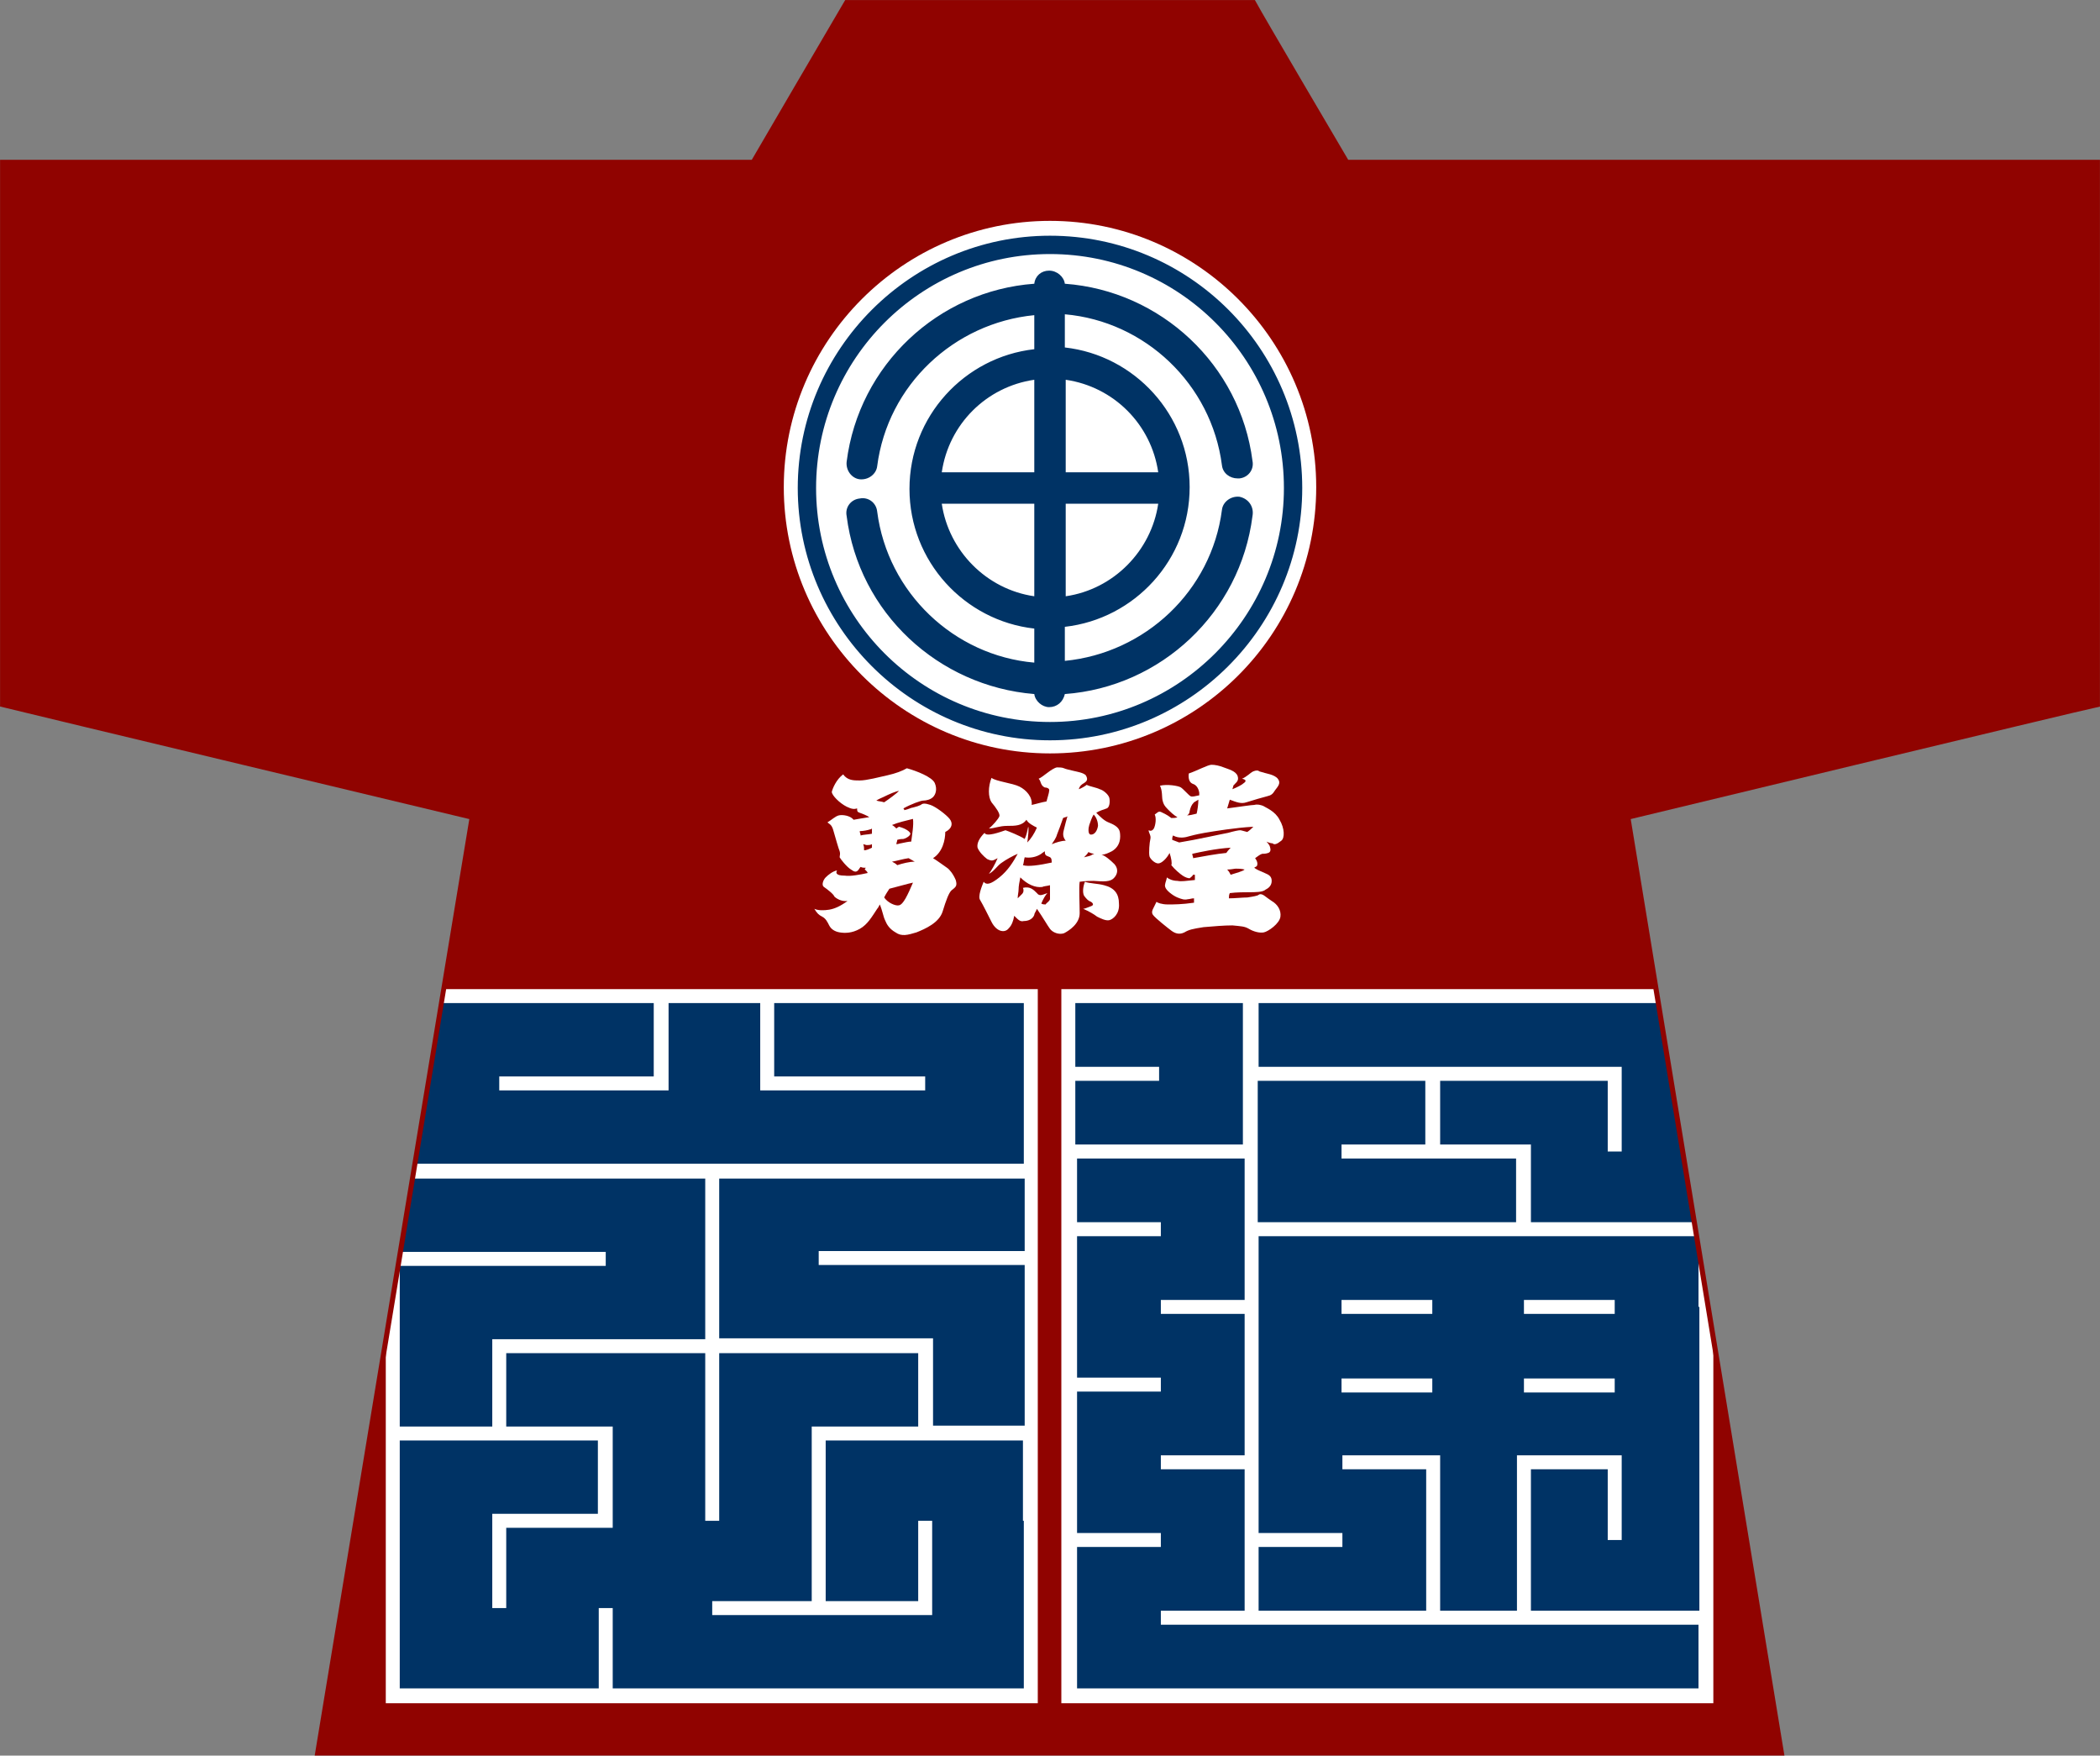 <?xml version="1.0" encoding="utf-8"?>
<!-- Generator: Adobe Illustrator 22.1.0, SVG Export Plug-In . SVG Version: 6.00 Build 0)  -->
<svg version="1.1" id="レイヤー_1" xmlns="http://www.w3.org/2000/svg" xmlns:xlink="http://www.w3.org/1999/xlink" x="0px"
	 y="0px" viewBox="0 0 240.6 201.1" style="enable-background:new 0 0 240.6 201.1;" xml:space="preserve">
<rect x="0" y="0" width="240.6" height="201.1" fill="#808080" stroke="none"/>
<style type="text/css">
	.st0{fill:#900300;}
	.st1{fill:#FFFFFF;}
	.st2{fill:#003365;}
	.st3{clip-path:url(#SVGID_2_);}
	.st4{fill-rule:evenodd;clip-rule:evenodd;fill:#FFFFFF;}
	.st5{fill:none;stroke:#900300;stroke-width:0.586;stroke-miterlimit:10;}
</style>
<g>
	<path class="st0" d="M141.8,0.3c0,0-43,0-44.8,0c-0.9,1.5-10.7,18.3-10.7,18.3s-82.8,0-86,0c0,3.1,0,59.6,0,62.1
		c2.4,0.6,53.8,12.9,53.8,12.9S37,197.1,36.4,200.8c3.8,0,164,0,167.7,0c-0.6-3.7-17.6-107.2-17.6-107.2s51.4-12.4,53.8-12.9
		c0-2.4,0-59,0-62.1c-3.2,0-86,0-86,0s-9.9-16.8-10.7-18.3C142.8,0.3,141.8,0.3,141.8,0.3z"/>
	<path class="st1" d="M120.3,86.3c-16.8,0-30.5-13.7-30.5-30.5c0-16.8,13.7-30.5,30.5-30.5c16.8,0,30.5,13.7,30.5,30.5
		C150.8,72.7,137.1,86.3,120.3,86.3z"/>
	<path class="st2" d="M120.3,27c-15.9,0-28.9,13-28.9,28.9c0,15.9,13,28.9,28.9,28.9c15.9,0,28.9-13,28.9-28.9
		C149.2,39.9,136.2,27,120.3,27z M120.3,82.7c-14.8,0-26.8-12-26.8-26.8c0-14.8,12-26.8,26.8-26.8s26.8,12,26.8,26.8
		C147.1,70.6,135.1,82.7,120.3,82.7z M142,56.9c-1-0.1-1.9,0.6-2,1.5c-1.2,9.3-8.8,16.4-18,17.3v-3.9c8-0.9,14.3-7.7,14.3-16
		c0-8.3-6.3-15.1-14.3-16V36c9.2,0.8,16.8,8,18,17.3c0.1,0.9,0.9,1.5,1.8,1.5c0.1,0,0.2,0,0.2,0c1-0.1,1.7-1,1.5-2
		C142.1,41.8,133,33.3,122,32.5c-0.1-0.8-0.9-1.5-1.8-1.5c-0.9,0-1.6,0.6-1.7,1.5c-11,0.8-20.1,9.3-21.5,20.4c-0.1,1,0.6,1.9,1.5,2
		c1,0.1,1.9-0.6,2-1.5c1.2-9.3,8.8-16.4,18-17.3v3.9c-8,0.9-14.3,7.7-14.3,16c0,8.3,6.3,15.1,14.3,16v3.9c-9.2-0.8-16.8-8-18-17.3
		c-0.1-1-1-1.7-2-1.5c-1,0.1-1.7,1-1.5,2c1.4,11.1,10.5,19.5,21.5,20.4c0.1,0.8,0.9,1.5,1.7,1.5c0.9,0,1.6-0.6,1.8-1.5
		c11-0.8,20.1-9.3,21.5-20.4C143.7,58,143,57.1,142,56.9z M122.1,68.3V57.7h10.6C131.9,63.1,127.6,67.5,122.1,68.3z M132.7,54.1
		h-10.6V43.5C127.6,44.3,131.9,48.6,132.7,54.1z M118.5,43.5v10.6h-10.6C108.7,48.6,113,44.3,118.5,43.5z M107.9,57.7h10.6v10.6
		C113,67.5,108.7,63.1,107.9,57.7z"/>
	<g>
		<defs>
			<path id="SVGID_1_" d="M141.8,0.3c0,0-43,0-44.8,0c-0.9,1.5-10.7,18.3-10.7,18.3s-82.8,0-86,0c0,3.1,0,59.6,0,62.1
				c2.4,0.6,53.8,12.9,53.8,12.9S37,197.1,36.4,200.8c3.8,0,164,0,167.7,0c-0.6-3.7-17.6-107.2-17.6-107.2s51.4-12.4,53.8-12.9
				c0-2.4,0-59,0-62.1c-3.2,0-86,0-86,0s-9.9-16.8-10.7-18.3C142.8,0.3,141.8,0.3,141.8,0.3z"/>
		</defs>
		<clipPath id="SVGID_2_">
			<use xlink:href="#SVGID_1_"  style="overflow:visible;"/>
		</clipPath>
		<g class="st3">
			<g>
				<polygon class="st1" points="185,113.3 174.6,113.3 164.2,113.3 153.7,113.3 144.1,113.3 142.4,113.3 132.8,113.3 121.6,113.3 
					121.6,122.2 121.6,123.8 121.6,131.1 121.6,132.7 121.6,140 121.6,141.6 121.6,149.7 121.6,157.8 121.6,159.5 121.6,167.5 
					121.6,175.6 121.6,177.3 121.6,185.4 121.6,195.1 132.8,195.1 143.3,195.1 153.7,195.1 164.2,195.1 174.6,195.1 185,195.1 
					196.3,195.1 196.3,186.2 196.3,184.5 196.3,176.4 196.3,167.5 196.3,158.6 196.3,149.7 196.3,141.6 196.3,140 196.3,131.9 
					196.3,123 196.3,113.3 				"/>
				<polygon class="st1" points="105.9,113.3 93.8,113.3 88.7,113.3 87.1,113.3 76.5,113.3 74.9,113.3 57.2,113.3 44.2,113.3 
					44.2,124.1 44.2,133.3 44.2,135 44.2,143.3 44.2,145 44.2,154.2 44.2,163.4 44.2,165 44.2,174.2 44.2,184.2 44.2,195.1 
					57.2,195.1 68.6,195.1 70.2,195.1 81.6,195.1 93.8,195.1 105.9,195.1 118.9,195.1 118.9,184.2 118.9,174.2 118.9,165 
					118.9,163.4 118.9,154.2 118.9,145 118.9,143.3 118.9,135 118.9,133.3 118.9,124.1 118.9,113.3 				"/>
			</g>
			<g>
				<path class="st2" d="M163.3,131.1h-9.6v1.6h9.6h0.8h0.8h8.8v7.3h-9.6h-10.4h-9.6v-7.3v-0.8v-0.8v-7.3h9.6h9.6V131.1z
					 M123.2,123.8h9.6v-1.6h-9.6v-7.3h9.6h9.6v7.3v0.8v0.8v7.3h-9.6h-9.6V123.8z M194.7,193.4H185h-10.4h-10.4h-10.4h-10.4h-10.4
					h-9.6v-8.1v-8.1h9.6v-1.6h-9.6v-8.1v-8.1h9.6v-1.6h-9.6v-8.1v-8.1h9.6V140h-9.6v-7.3h9.6h9.6v7.3v0.8v0.8v7.3h-9.6v1.6h9.6v8.1
					v8.1h-9.6v1.6h9.6v7.3v0.8v0.8v7.3h-9.6v1.6h9.6h0.8h0.8h9.6h9.6h0.8h0.8h8.8h0.8h0.8h9.6h9.6V193.4z M194.7,149.7v8.9v8.9v8.9
					v8.1H185h-9.6v-8.1v-8.1h8.8v8.1h1.6v-8.9v-0.8H185h-10.4h-0.8v0.8v8.9v8.1H165v-8.1v-8.9v-0.8h-0.8h-10.4v1.6h9.6v8.1v8.1h-9.6
					h-9.6v-7.3h9.6v-1.6h-9.6v-7.3v-0.8v-0.8v-8.1v-8.1v-0.8v-0.8v-7.3h9.6h10.4h9.6h0.8h0.8h9.6h9.6V149.7z M194.7,131.9v8.1H185
					h-9.6v-8.1v-0.8h-0.8H165v-7.3h9.6h9.6v8.1h1.6V123v-0.8H185h-10.4H165h-0.8h-0.8h-9.6h-9.6v-7.3h9.6h10.4h10.4H185h9.6v8.1
					V131.9z M153.7,150.5h10.4v-1.6h-10.4V150.5z M174.6,150.5H185v-1.6h-10.4V150.5z M153.7,159.5h10.4v-1.6h-10.4V159.5z
					 M174.6,159.5H185v-1.6h-10.4V159.5z"/>
				<path class="st2" d="M45.8,154.2V145h11.4h12.2v-1.6H57.2H45.8V135h11.4h12.2h11.4v9.2v9.2H69.4H57.2h-0.8v0.8v9.2H45.8V154.2z
					 M117.3,174.2v10v9.2h-11.4H93.8H81.6H70.2v-9.2h-1.6v9.2H57.2H45.8v-9.2v-10V165h10.5h0.8H58h10.5v8.4H57.2h-0.8v0.8v10H58V175
					h11.4h0.8v-0.8v-10v-0.8h-0.8H58V155h11.4h11.4v9.2v10h1.6v-10V155h11.4h11.4v8.4H93.8h-0.8v0.8v10v9.2H81.6v1.6h11.4h0.8h0.8
					h11.4h0.8v-0.8v-10h-1.6v9.2H94.6v-9.2V165h10.5h0.8h0.8h10.5V174.2z M117.3,143.3h-11.4H93.8v1.6h12.2h11.4v9.2v9.2h-10.5v-9.2
					v-0.8h-0.8H93.8H82.4v-9.2V135h11.4h12.2h11.4V143.3z M117.3,124.1v9.2h-11.4H93.8H82.4h-0.8h-0.8H69.4H57.2H45.8v-9.2v-9.2
					h11.4h17.7v8.4h-5.5H57.2v1.6h12.2h7.2v-0.8v-9.2h10.5v10h18.9v-1.6H88.7v-8.4h5h12.2h11.4V124.1z"/>
			</g>
		</g>
	</g>
	<g>
		<path class="st4" d="M109.5,100.8c-0.3-0.7-0.7-1.2-1-1.4c-0.3-0.2-1.1-0.8-1.6-1.1c1.1-0.7,1.4-2.1,1.4-3c0.8-0.4,0.9-1,0.5-1.5
			c-0.4-0.5-1.6-1.4-2.2-1.6c-0.6-0.2-0.9-0.2-1.1,0c-0.2,0.1-0.5,0.2-0.9,0.3c-0.2,0-0.5,0.2-1,0.3c0-0.1,0-0.1-0.1-0.2
			c0.9-0.5,2-0.9,2.3-0.9c0.3,0,0.8-0.1,1.1-0.4c0.3-0.3,0.5-0.9,0.2-1.6c-0.3-0.7-2.1-1.4-3.2-1.7c-0.5,0.3-1.3,0.6-2.2,0.8
			c-0.9,0.2-2.4,0.6-3.2,0.6c-0.7,0-1.4,0-1.9-0.7c-0.8,0.6-1.2,1.6-1.3,2c0,0.4,0.9,1.3,1.7,1.7c0.6,0.3,0.9,0.3,1.2,0.2
			c0,0.3,0,0.4,0.3,0.5c0.3,0.1,0.8,0.3,1.1,0.5c-0.7,0.1-1.2,0.2-1.8,0.3c-0.4-0.5-1.3-0.6-1.7-0.5c-0.4,0.1-0.8,0.5-1.3,0.8
			c0.2,0.2,0.5,0.2,0.7,1c0.2,0.7,0.6,2.1,0.7,2.3c0.1,0.3,0,0.5,0,0.7c0.1,0.2,0.8,1.1,1.3,1.4c0.4,0.3,0.6,0.3,0.8,0.1
			c0.1-0.1,0.2-0.3,0.3-0.4c0.2,0.1,0.4,0.1,0.6,0.1c-0.2,0.2-0.1,0.2,0,0.3c0.1,0.1,0.2,0.2,0.2,0.3c-0.9,0.2-2,0.4-2.6,0.3
			c-0.6,0-0.8-0.1-0.9-0.2c-0.1-0.1-0.1-0.2,0-0.4c-0.5,0.1-1,0.5-1.3,0.8c-0.3,0.3-0.5,0.9-0.2,1.1c0.3,0.2,1.1,0.8,1.2,1.1
			c0.2,0.2,0.8,0.6,1.5,0.5c-0.8,0.6-1.5,0.9-2.1,1c-0.6,0.1-1.3,0.1-1.7-0.1c0.3,0.5,0.5,0.7,0.9,0.9c0.4,0.2,0.6,0.6,0.8,1
			c0.2,0.4,0.6,0.7,1.2,0.8c0.6,0.1,1.4,0.1,2.3-0.4c0.9-0.5,1.4-1.4,2-2.3c0.1-0.1,0.2-0.3,0.3-0.5c0.3,0.7,0.4,1.4,0.6,1.8
			c0.2,0.5,0.5,1,1.2,1.4c0.7,0.5,1.4,0.3,2.4,0c1-0.4,2.6-1.1,3-2.4c0.4-1.3,0.7-2.1,1-2.4C109.5,101.6,109.7,101.5,109.5,100.8z
			 M102.8,99.1c-0.2-0.2-0.4-0.3-0.6-0.4c0.6-0.1,1.2-0.3,1.9-0.4c0.2,0.1,0.5,0.3,0.7,0.4C104.2,98.7,103.4,98.9,102.8,99.1z
			 M104.6,93.8c0.1,0.7-0.1,1.8-0.2,2.6c-0.3,0-0.7,0.1-1.2,0.2c-0.1,0-0.3,0.1-0.5,0.1c0-0.2,0.1-0.3,0.1-0.5
			c0.3-0.1,0.6-0.1,0.7-0.1c0.4-0.1,0.8-0.4,0.8-0.6c0-0.2-0.5-0.6-1.3-0.8c0,0-0.2,0.1-0.3,0.2c-0.1-0.1-0.3-0.3-0.5-0.4
			C102.9,94.2,103.8,94,104.6,93.8z M103,90.6c-0.3,0.3-1.1,0.9-1.7,1.3c-0.3-0.1-0.6-0.1-0.9-0.2c0.3-0.2,0.6-0.3,0.8-0.4
			C101.8,91,102.7,90.6,103,90.6z M99.9,94.9c0,0.2,0,0.4,0,0.6c-0.5,0.1-1,0.1-1.3,0.2c0-0.2-0.1-0.3-0.1-0.5
			c0.4,0,0.9-0.1,1.2-0.2C99.8,95,99.9,94.9,99.9,94.9z M99,97.4c0-0.2,0-0.5-0.1-0.7c0.1,0,0.3,0.1,0.4,0.1c0.2,0,0.4,0,0.6-0.1
			c0,0.2,0,0.3,0,0.4C99.5,97.3,99.2,97.4,99,97.4z M103,103.7c-0.4,0.1-1.3-0.3-1.7-0.9c0.2-0.4,0.4-0.7,0.6-1
			c0.8-0.2,2.2-0.6,2.7-0.7C104,102.5,103.5,103.6,103,103.7z"/>
		<path class="st4" d="M127.1,105.4c-0.4,0.1-1-0.2-1.4-0.4c-0.4-0.3-0.9-0.6-1.6-0.9c0.2,0,0.6-0.2,0.9-0.3c0.3-0.1,0.3-0.3,0-0.5
			c-0.3-0.1-0.5-0.3-0.8-0.7c-0.2-0.4-0.1-1.1,0.1-1.6c0.5,0.2,1.5,0.2,2.2,0.4c1.2,0.3,1.7,1,1.7,2.1
			C128.3,104.7,127.5,105.3,127.1,105.4z M123.7,104.6c0,1.2-1.2,2-1.8,2.3c-0.6,0.2-1.3-0.1-1.6-0.5c-0.3-0.4-0.8-1.3-1.5-2.3
			c-0.1,0.3-0.3,0.5-0.3,0.7c-0.2,0.5-0.7,0.7-1.2,0.7c-0.4,0.1-0.6-0.1-1.1-0.6c-0.1,0.6-0.3,1.1-0.6,1.4c-0.3,0.4-0.7,0.4-1,0.3
			c-0.3-0.1-0.7-0.4-1-1c-0.3-0.6-1-2-1.3-2.5c-0.3-0.4,0.2-1.6,0.4-2.1c0.3,0.4,0.8,0.3,1.8-0.5c1-0.8,1.6-1.8,2.1-2.7
			c-0.5,0.2-1.4,0.7-1.8,1c-0.5,0.3-0.9,1-1.5,1.3c0.3-0.4,0.7-1.1,1-1.8c0,0-0.2,0.1-0.4,0.2c-0.2,0.1-0.4,0.1-0.8-0.1
			c-0.4-0.3-0.9-0.8-1.1-1.3c-0.1-0.5,0.2-1.1,0.8-1.7c0.2,0.5,1.8-0.1,2.4-0.3c0.3,0.1,1.6,0.6,2.2,1c0.2-0.4,0.3-0.9,0.4-1.4
			c0.1,0.1,0,1.1-0.1,1.8c0.4-0.4,0.8-1,1.1-1.7c-0.4-0.2-1-0.5-1.2-0.9c-0.5,0.7-1.3,0.7-2.2,0.7c-0.9,0-1.5,0.3-2.1,0.3
			c0.4-0.3,1.1-1.1,1.2-1.4c0.1-0.3-0.4-1-0.9-1.6c-0.4-0.6-0.4-1.8,0-2.8c0.5,0.4,2.4,0.6,3.2,1c0.8,0.4,1.5,1.2,1.4,2.1
			c0.5-0.1,1.1-0.3,1.7-0.4c0.1-0.4,0.3-1,0.3-1.2c0.1-0.3-0.3-0.4-0.5-0.4c-0.2-0.1-0.3-0.2-0.4-0.4c-0.1-0.2-0.1-0.4-0.3-0.6
			c0.5-0.2,1.5-1.2,2.1-1.3c0.2,0,0.6,0,0.8,0.1c0.2,0.1,0.7,0.2,1.1,0.3c0.4,0.1,1.1,0.2,1.4,0.5c0.3,0.5,0.1,0.7-0.2,0.9
			c-0.2,0.1-0.5,0.3-0.6,0.7c0.3-0.1,0.8-0.4,0.9-0.5c0.4,0.2,1.1,0.3,1.5,0.5c0.4,0.1,1,0.6,1.1,1c0.1,0.5,0,1.1-0.3,1.2
			c-0.3,0.1-0.9,0.3-1.2,0.5c0.5,0.5,0.9,0.9,1.4,1.1c0.5,0.2,1.2,0.5,1.3,1.1c0.1,0.6,0.1,1.6-0.9,2.2c-0.4,0.2-0.8,0.4-1.2,0.4
			c0.4,0.1,1,0.6,1.5,1.1c0.5,0.6,0.3,1.2-0.1,1.6c-0.4,0.4-1.1,0.4-2.3,0.3c-0.3,0-0.9,0-1.6,0.1
			C123.6,101.7,123.7,103.6,123.7,104.6z M120.5,96.7c0.5-0.2,1.1-0.4,1.6-0.4c-0.4-0.5-0.3-0.9-0.2-1.3c0.1-0.4,0.3-1.2,0.4-1.5
			c-0.1,0.1-0.3,0.1-0.5,0.2c-0.2,0.6-0.5,1.4-0.7,1.9C121,96,120.7,96.4,120.5,96.7z M125.4,97.8c-0.2,0-0.5-0.1-0.7-0.2
			c-0.1,0.2-0.3,0.4-0.5,0.6c0.4-0.1,0.9-0.2,0.9-0.3C125.2,97.9,125.3,97.8,125.4,97.8z M125,95.6c0.4,0,0.7-0.4,0.8-1
			c0-0.5-0.2-1-0.5-1.3c-0.2,0.3-0.4,0.9-0.5,1.2C124.7,94.8,124.6,95.6,125,95.6z M117.4,98.2c-0.1,0.3-0.1,0.7-0.2,0.9
			c0.6,0.2,1.9,0,3.3-0.3c0-0.5-0.1-0.6-0.4-0.7c-0.3-0.1-0.4-0.2-0.4-0.6c-0.1,0.1-0.3,0.2-0.4,0.3C118.7,98.2,118,98.3,117.4,98.2
			z M120.3,103c0-0.3,0-0.7,0-1.6c-0.4,0.1-0.7,0.1-0.9,0.2c-0.8,0.1-1.7-0.3-2.5-1.1c-0.1,0.5-0.2,1-0.2,1.4c0,0.3-0.1,0.6-0.1,1
			c0.2-0.2,0.4-0.4,0.5-0.5c0.2-0.2,0.2-0.5,0.1-0.7c0.8-0.2,1.2,0.2,1.6,0.6c0.3,0.4,0.6,0.2,1.2,0c-0.2,0.2-0.5,0.7-0.7,1.2
			c0.2,0.1,0.3,0.1,0.5,0.1C119.9,103.4,120.2,103.3,120.3,103z"/>
		<path class="st4" d="M146.8,96.3c0.4-0.3,0.4-1.4-0.2-2.4c-0.5-1-1.6-1.4-1.9-1.6c-0.3-0.1-0.6-0.2-1-0.1c-0.3,0-1.6,0.2-3.1,0.4
			c0.1-0.3,0.2-0.7,0.3-1c0.8,0.3,1.3,0.5,1.9,0.3c0.6-0.2,2-0.6,2.4-0.7c0.4-0.1,0.6-0.2,0.9-0.7c0.3-0.4,0.7-0.8,0.3-1.3
			c-0.4-0.5-1.4-0.6-1.6-0.7c-0.3-0.1-0.5-0.1-0.6-0.2c-0.2-0.1-0.5,0-0.7,0.1c-0.2,0.1-0.7,0.6-1.2,0.8c0.5,0.1,0.5,0.3,0.2,0.5
			c-0.2,0.2-0.8,0.5-1.3,0.7c0.1-0.3,0.1-0.5,0.2-0.5c0.1-0.2,0.6-0.4,0.4-1c-0.2-0.6-1.1-0.8-1.6-1c-0.5-0.2-1-0.3-1.4-0.3
			c-0.4,0-1.7,0.7-2.6,1c-0.1,0.8,0.2,1.1,0.5,1.2c0.3,0.1,0.6,0.4,0.7,1c0,0.1,0,0.2,0,0.3c-0.5,0.1-0.8,0.2-1,0.1
			c-0.2-0.1-0.8-0.8-1.1-1c-0.3-0.2-1.6-0.4-2.4-0.2c0.3,0.6,0.2,1.3,0.3,1.7c0.1,0.4,0.2,0.6,0.6,1c0.3,0.3,0.7,0.7,1.1,0.9
			c-0.2,0.1-0.4,0.1-0.7,0.1c-0.5-0.4-1-0.6-1.2-0.7c-0.3-0.1-0.4,0.1-0.7,0.3c0.2,0.4,0.1,1.2-0.1,1.6c-0.2,0.3-0.4,0.3-0.6,0.2
			c0,0.3,0.3,0.6,0.2,1c-0.1,0.4-0.2,1.6-0.1,2c0.1,0.3,0.6,0.8,1,0.8c0.4,0,1-0.6,1.3-1.2c0.2,0.6,0.3,1.2,0.2,1.4
			c0.4,0.5,1,1,1.3,1.2c0.3,0.2,0.6,0.3,0.8,0.3c0.1-0.1,0.3-0.2,0.4-0.4c0.1,0,0.2,0,0.2,0c0,0.2,0,0.3,0,0.6
			c-1.1,0.1-1.5,0.2-2,0.1c-0.5,0-1-0.2-1.2-0.4c-0.1,0.5-0.3,0.8-0.2,1.1c0.1,0.4,0.9,1,1.4,1.2c0.5,0.2,0.8,0.3,1.2,0.2
			c0.2,0,0.4-0.1,0.7-0.1c0,0.2,0,0.4,0,0.5c-1.4,0.2-2.3,0.2-3,0.2c-0.7,0-1.2-0.2-1.3-0.3c-0.3,0.7-0.7,1.1-0.4,1.5
			c0.3,0.4,1.7,1.5,2.1,1.8c0.4,0.3,0.9,0.5,1.5,0.2c0.5-0.3,0.9-0.4,2.2-0.6c1.2-0.1,2.3-0.2,3.3-0.2c1,0.1,1.4,0.1,1.9,0.4
			c0.5,0.3,1.2,0.5,1.7,0.4c0.5-0.1,1.8-1,1.9-1.8c0.1-0.7-0.3-1.4-1-1.8c-0.6-0.4-0.8-0.6-1-0.7c-0.2-0.1-0.4-0.1-0.5,0
			c-0.1,0.1-0.6,0.2-1.3,0.3c-0.5,0-1.4,0.1-2.1,0.1c0-0.2,0-0.4,0.1-0.6c0.8-0.1,1.7-0.1,2.2-0.1c0.7,0,1.6,0,1.9-0.3
			c0.4-0.2,0.7-0.5,0.7-1c0-0.5-0.3-0.7-0.8-0.9c-0.4-0.2-0.8-0.3-1.2-0.6c0.1-0.1,0.2-0.1,0.3-0.2c0.1-0.2,0.1-0.5-0.2-0.9
			c0.3-0.2,0.5-0.4,0.8-0.5c0.2,0,0.4,0,0.7-0.1c0.3-0.1,0.3-0.4,0.2-0.7c0-0.1-0.2-0.4-0.4-0.6c0.2,0.1,0.5,0.2,0.7,0.2
			C146,96.8,146.3,96.7,146.8,96.3z M136.7,98.3c0-0.2-0.1-0.3-0.1-0.5c0.9-0.2,2.7-0.6,4.4-0.7c0,0-0.3,0.3-0.5,0.6
			C139.4,97.8,137.8,98.1,136.7,98.3z M143.6,94.7c-0.2,0.2-0.4,0.4-0.7,0.6c-0.4-0.1-0.7-0.2-0.8-0.2c-0.2,0-0.7,0.1-1.4,0.3
			c-0.6,0.1-3.7,0.8-5.6,1.1c-0.3-0.1-0.5-0.2-0.8-0.3c0-0.2,0-0.3,0.1-0.5c0.7,0.4,1.5,0.2,1.8,0.1c0.4-0.1,0.7-0.2,1.8-0.4
			C139.2,95.2,141.6,94.8,143.6,94.7z M136.3,92.9c0.1-0.4,0.2-0.7,0.5-1c0.2-0.1,0.3-0.2,0.5-0.3c0,0.5-0.1,1.2-0.2,1.6
			c-0.4,0.1-0.8,0.2-1.1,0.2C136.2,93.3,136.3,93.1,136.3,92.9z M141,100.2c-0.1-0.2-0.2-0.4-0.4-0.6c0.5,0,0.8-0.1,1-0.1
			c0.3,0,0.6,0,1,0.1C142.4,99.8,141.6,100,141,100.2z"/>
	</g>
	<path class="st5" d="M141.8,0.3c0,0-43,0-44.8,0c-0.9,1.5-10.7,18.3-10.7,18.3s-82.8,0-86,0c0,3.1,0,59.6,0,62.1
		c2.4,0.6,53.8,12.9,53.8,12.9S37,197.1,36.4,200.8c3.8,0,164,0,167.7,0c-0.6-3.7-17.6-107.2-17.6-107.2s51.4-12.4,53.8-12.9
		c0-2.4,0-59,0-62.1c-3.2,0-86,0-86,0s-9.9-16.8-10.7-18.3C142.8,0.3,141.8,0.3,141.8,0.3z"/>
</g>
</svg>
